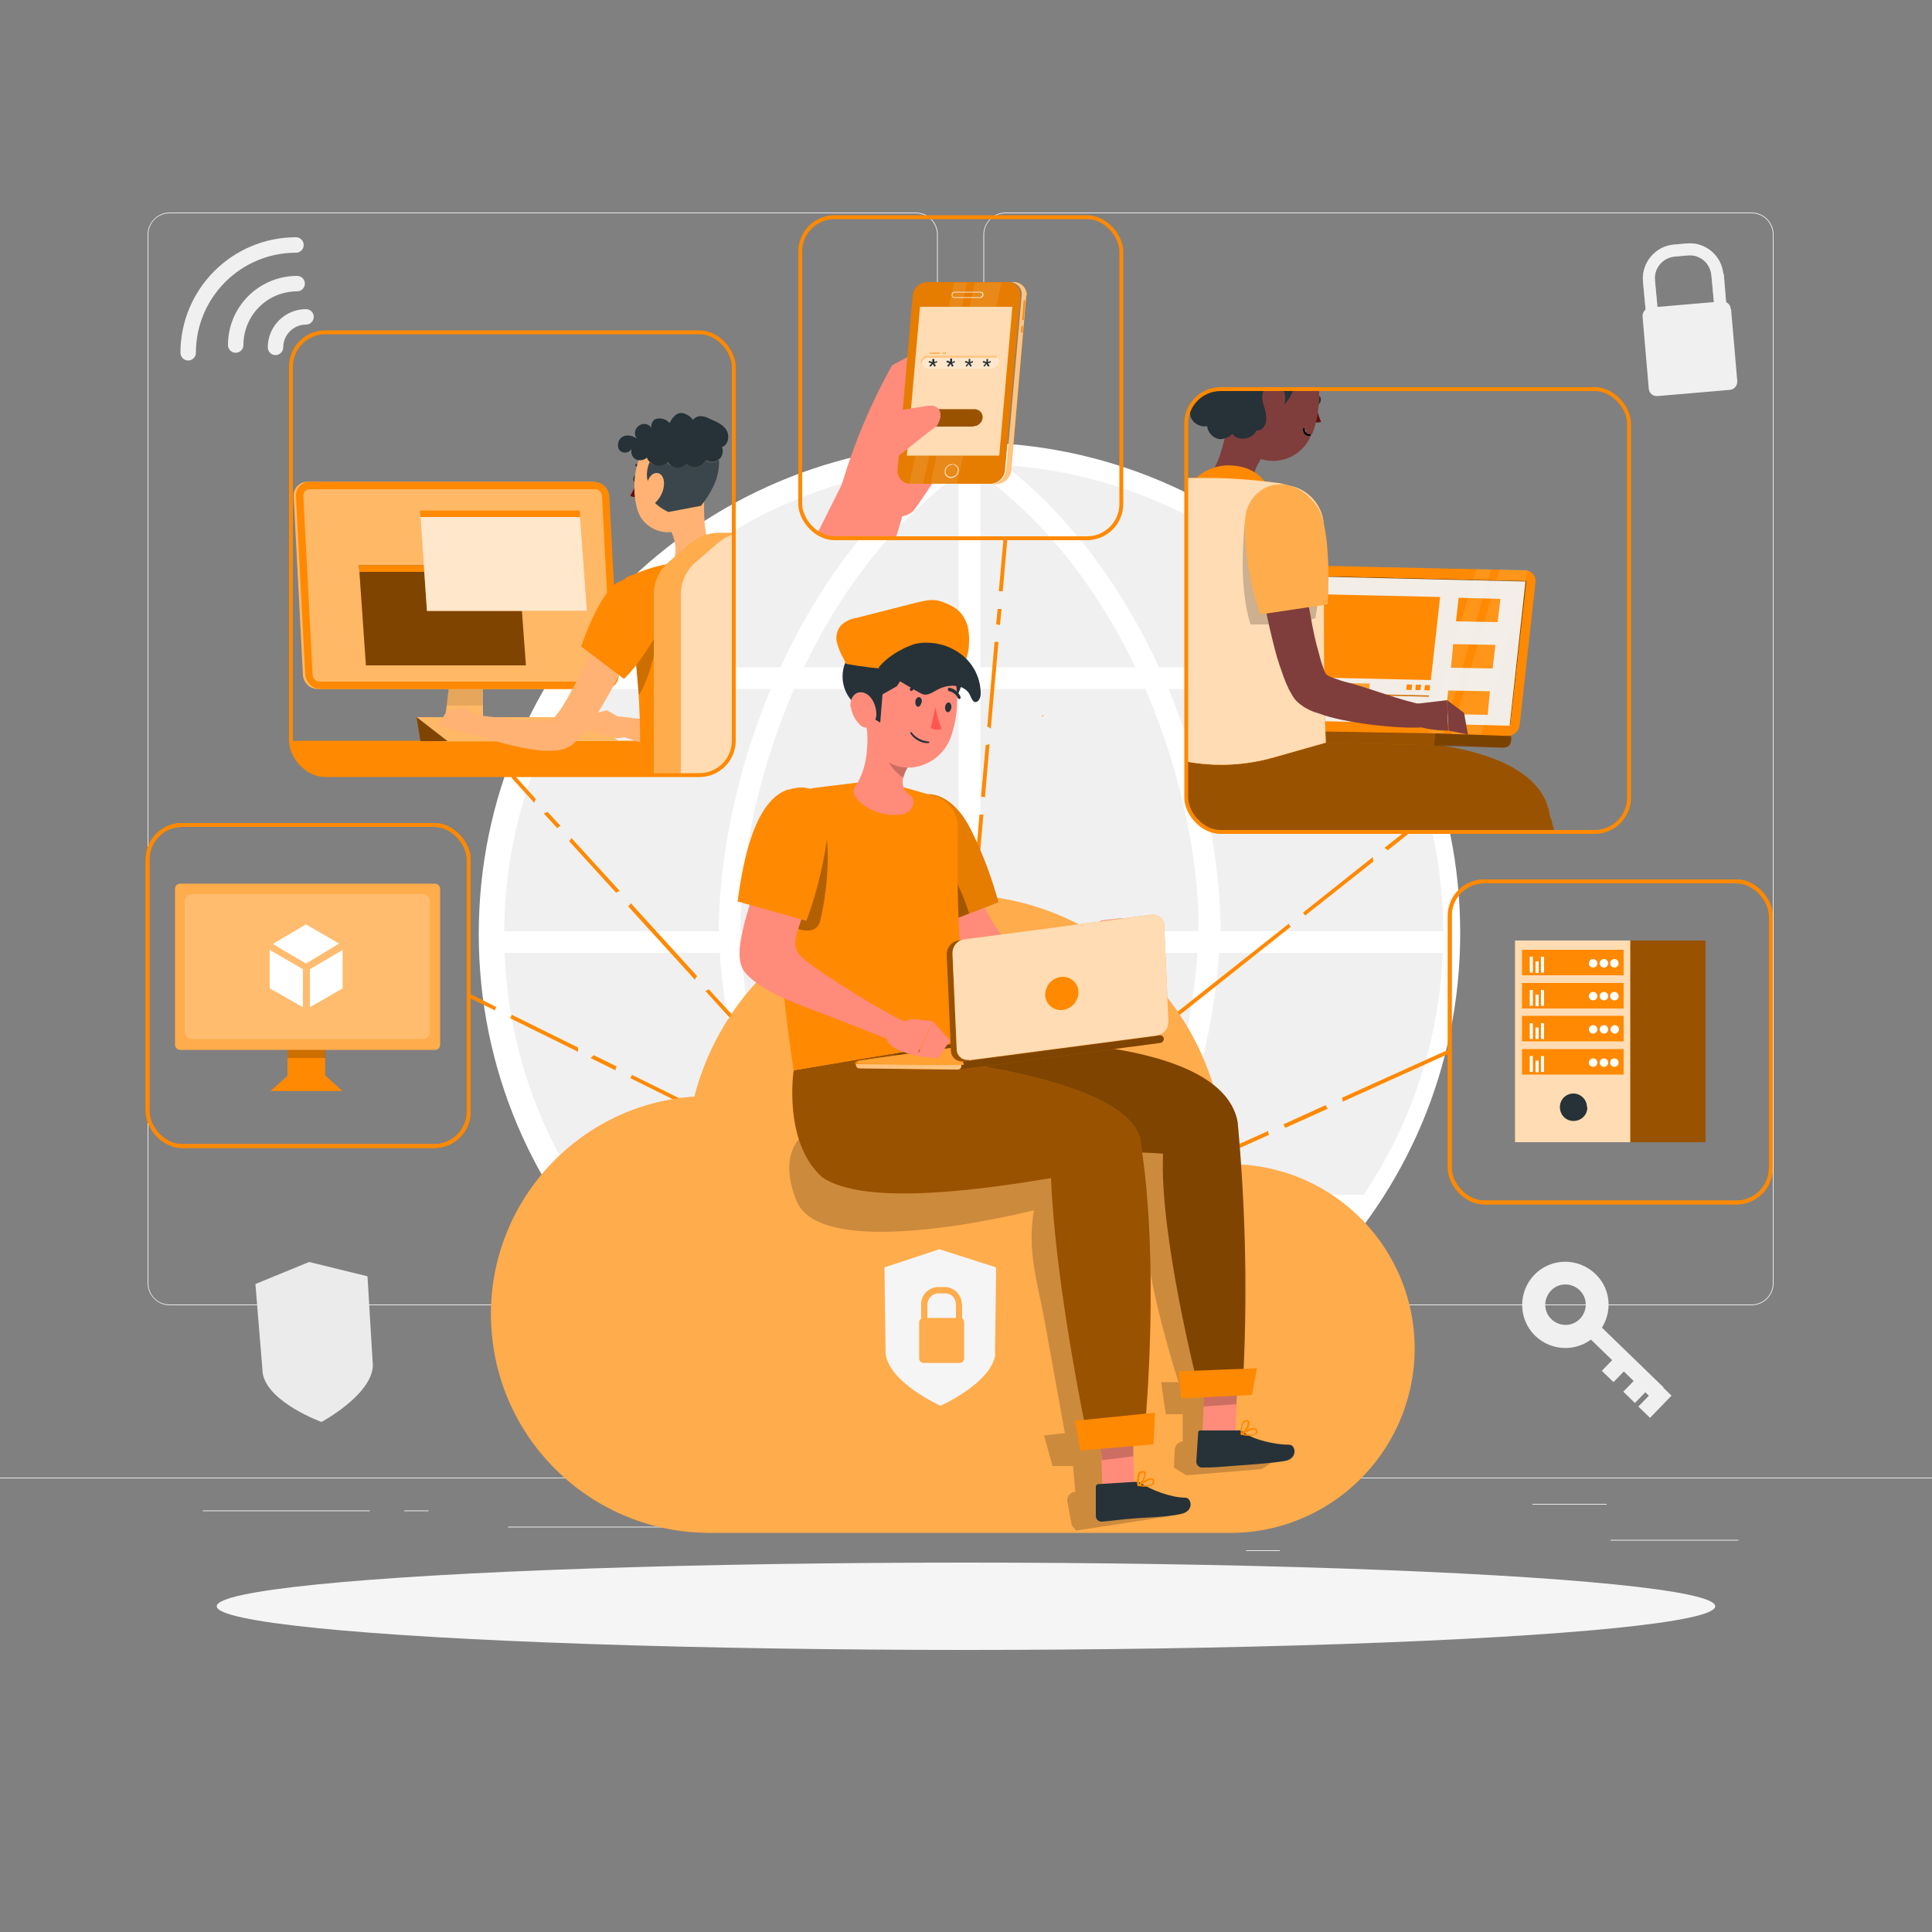 <?xml version="1.0" encoding="UTF-8"?>
<svg id="Layer_1" data-name="Layer 1" xmlns="http://www.w3.org/2000/svg" xmlns:xlink="http://www.w3.org/1999/xlink" version="1.1" viewBox="0 0 500 500">
  <rect x="0" y="0" width="500" height="500" fill="#808080" stroke="none"/>
  <defs>
    <style>
      .cls-1 {
        fill: #f5f5f5;
      }

      .cls-1, .cls-2, .cls-3, .cls-4, .cls-5, .cls-6, .cls-7, .cls-8, .cls-9, .cls-10, .cls-11, .cls-12, .cls-13, .cls-14, .cls-15, .cls-16, .cls-17, .cls-18, .cls-19, .cls-20, .cls-21, .cls-22, .cls-23, .cls-24, .cls-25, .cls-26, .cls-27, .cls-28, .cls-29, .cls-30 {
        stroke-width: 0px;
      }

      .cls-2 {
        fill: #ff5652;
      }

      .cls-3 {
        fill: #ebebeb;
      }

      .cls-31 {
        clip-path: url(#clippath);
      }

      .cls-4, .cls-32 {
        fill: none;
      }

      .cls-5, .cls-24, .cls-28 {
        fill: #ff8900;
      }

      .cls-6 {
        fill: #263238;
      }

      .cls-7, .cls-8, .cls-9, .cls-11, .cls-12, .cls-13, .cls-16, .cls-18, .cls-19, .cls-20, .cls-22, .cls-24, .cls-26, .cls-33, .cls-27, .cls-30 {
        isolation: isolate;
      }

      .cls-7, .cls-8, .cls-9, .cls-11, .cls-13, .cls-18, .cls-21, .cls-25, .cls-26, .cls-30 {
        fill: #fff;
      }

      .cls-7, .cls-27 {
        opacity: .2;
      }

      .cls-8, .cls-22 {
        opacity: .9;
      }

      .cls-9, .cls-16, .cls-34, .cls-33 {
        opacity: .5;
      }

      .cls-10 {
        fill: #ff8b7b;
      }

      .cls-11, .cls-35, .cls-24 {
        opacity: .8;
      }

      .cls-12, .cls-15, .cls-16, .cls-19, .cls-20, .cls-22, .cls-27 {
        fill: #000;
      }

      .cls-12, .cls-18 {
        opacity: .1;
      }

      .cls-13 {
        opacity: .7;
      }

      .cls-14 {
        fill: #ffb273;
      }

      .cls-17 {
        fill: #f0f0f0;
      }

      .cls-19, .cls-36, .cls-26 {
        opacity: .3;
      }

      .cls-20, .cls-30 {
        opacity: .4;
      }

      .cls-32 {
        stroke: #ff8900;
        stroke-miterlimit: 10;
      }

      .cls-21, .cls-28 {
        fill-rule: evenodd;
      }

      .cls-23 {
        fill: #7f3e3b;
      }

      .cls-29 {
        fill: #630f0f;
      }
    </style>
    <clipPath id="clippath">
      <rect class="cls-4" x="38.2" y="213.5" width="83.1" height="83.1" rx="8.9" ry="8.9"/>
    </clipPath>
  </defs>
  <g id="freepik--background-complete--inject-2">
    <rect class="cls-3" x="416.8" y="398.5" width="33.1" height=".2"/>
    <rect class="cls-3" x="322.5" y="401.2" width="8.7" height=".2"/>
    <rect class="cls-3" x="396.6" y="389.2" width="19.2" height=".2"/>
    <rect class="cls-3" x="52.5" y="390.9" width="43.2" height=".2"/>
    <rect class="cls-3" x="104.6" y="390.9" width="6.3" height=".2"/>
    <rect class="cls-3" x="131.5" y="395.1" width="93.7" height=".2"/>
    <path class="cls-3" d="M237,337.8H43.9c-3.1,0-5.7-2.6-5.7-5.7V60.7c0-3.1,2.6-5.7,5.7-5.7h193.1c3.2,0,5.7,2.6,5.7,5.7h0v271.4c0,3.2-2.6,5.7-5.7,5.7ZM43.9,55.2c-3,0-5.5,2.4-5.5,5.5v271.4c0,3,2.4,5.5,5.5,5.5h193.1c3,0,5.5-2.4,5.5-5.5V60.7c0-3-2.4-5.5-5.5-5.5H43.9Z"/>
    <path class="cls-3" d="M453.3,337.8h-193.1c-3.2,0-5.7-2.6-5.7-5.7V60.7c0-3.1,2.6-5.7,5.7-5.7h193.1c3.1,0,5.7,2.5,5.7,5.7v271.4c0,3.1-2.5,5.7-5.7,5.7ZM260.2,55.2c-3,0-5.5,2.4-5.5,5.5v271.4c0,3,2.4,5.5,5.5,5.5h193.1c3,0,5.5-2.4,5.5-5.5V60.7c0-3-2.4-5.5-5.5-5.5h-193.1Z"/>
    <rect class="cls-3" y="382.4" width="500" height=".2"/>
    <circle class="cls-17" cx="250.6" cy="241.7" r="124.3"/>
    <path class="cls-25" d="M250.9,368.7c-70.2,0-127-56.9-127-127s56.9-127,127-127v5.6c-67.1.6-121,55.5-120.4,122.6.6,66.2,54.1,119.8,120.4,120.4v5.6Z"/>
    <path class="cls-25" d="M250.9,368.7v-5.6c67.1.6,121.9-53.3,122.6-120.4s-53.3-121.9-120.4-122.6c-.7,0-1.5,0-2.2,0v-5.6c70.2,0,127,56.9,127,127s-56.9,127-127,127Z"/>
    <path class="cls-25" d="M315.9,241.7h-5.6c0-41.2-20.9-96.3-60.8-121.9l3-4.7c41.6,26.7,63.4,83.9,63.4,126.6Z"/>
    <path class="cls-25" d="M252.4,364.5l-3-4.7c39.9-25.6,60.8-80.7,60.8-121.9h5.6c0,42.7-21.8,99.9-63.4,126.6Z"/>
    <path class="cls-25" d="M191.6,241.7h-5.6c0-42.7,21.8-99.9,63.4-126.6l3,4.7c-39.9,25.6-60.8,80.7-60.8,121.9Z"/>
    <path class="cls-25" d="M249.4,364.5c-41.6-26.7-63.4-83.9-63.4-126.6h5.6c0,41.2,20.9,96.3,60.8,121.9l-3,4.7Z"/>
    <rect class="cls-25" x="248.1" y="117.4" width="5.6" height="248.5"/>
    <rect class="cls-25" x="145.8" y="172.7" width="210.3" height="5.6"/>
    <rect class="cls-25" x="126.8" y="241" width="248.4" height="5.6"/>
    <rect class="cls-25" x="148.6" y="309.2" width="204.8" height="5.6"/>
    <path class="cls-17" d="M397.1,329.9c4.3-4.4,11.3-4.5,15.8-.2s4.5,11.3.2,15.8c-4.3,4.4-11.3,4.5-15.8.2-4.4-4.3-4.5-11.3-.2-15.8ZM408.9,341.3c2-2.1,2-5.4-.1-7.4-2.1-2-5.4-2-7.4.1-2,2.1-2,5.4.1,7.4,0,0,0,0,0,0,2.1,2,5.4,2,7.4-.1Z"/>
    <rect class="cls-17" x="417.2" y="337.6" width="4.2" height="27.2" transform="translate(-124.7 407.8) rotate(-45.9)"/>
    <rect class="cls-17" x="424.3" y="360.7" width="8" height="4.2" transform="translate(-130.3 417.7) rotate(-45.9)"/>
    <rect class="cls-17" x="420.5" y="357" width="7.5" height="4.2" transform="translate(-128.9 413.7) rotate(-45.9)"/>
    <rect class="cls-17" x="415.1" y="352" width="6.5" height="4.2" transform="translate(-127.1 407.9) rotate(-45.9)"/>
    <path class="cls-17" d="M48.7,93.3c-1.1,0-2-.9-2-2,0-16.5,13.4-29.9,29.9-29.9,1.1,0,2,.9,2,2s-.9,2-2,2c-14.3,0-25.9,11.6-25.9,25.9,0,1.1-.9,2-2,2Z"/>
    <path class="cls-17" d="M61,91.3c-1.1,0-2-.9-2-2,0-9.9,8-17.9,17.9-17.9,1.1,0,2,.9,2,2s-.9,2-2,2c-7.7,0-13.9,6.2-13.9,13.9,0,1.1-.9,2-2,2Z"/>
    <path class="cls-17" d="M71.3,91.9c-1.1,0-2-.9-2-2,0-5.5,4.5-9.9,9.9-9.9,1.1,0,2,.9,2,2s-.9,2-2,2c-3.3,0-5.9,2.7-5.9,5.9,0,1.1-.9,2-2,2Z"/>
    <path class="cls-3" d="M95.1,330.2l1.4,23.3c-.4,7.6-13.3,14.5-13.3,14.5,0,0-13.8-5-15.2-12.5l-1.9-23.2,13.9-5.7,15.1,3.7Z"/>
    <path class="cls-17" d="M446.1,70.8l.8,9.6c0,.9-.6,1.6-1.4,1.7-.9,0-1.6-.6-1.7-1.4h0l-.9-9.5c-.3-3.1-3-5.4-6.1-5.1l-3.4.3c-3.1.3-5.4,3-5.1,6.1l.8,8.6-3.1.3-.8-8.6c-.4-4.8,3.2-9.1,8-9.5,0,0,0,0,0,0l3.4-.3c4.8-.4,9,3.2,9.4,8Z"/>
    <g class="cls-33">
      <path class="cls-17" d="M446.1,70.8l.8,9.6c0,.9-.6,1.6-1.4,1.7-.9,0-1.6-.6-1.7-1.4h0l-.9-9.5c-.3-3.1-3-5.4-6.1-5.1l-3.4.3c-3.1.3-5.4,3-5.1,6.1l.8,8.6-3.1.3-.8-8.6c-.4-4.8,3.2-9.1,8-9.5,0,0,0,0,0,0l3.4-.3c4.8-.4,9,3.2,9.4,8Z"/>
    </g>
    <path class="cls-17" d="M448,80l1.6,18.6c.1,1.2-.8,2.2-1.9,2.3,0,0,0,0,0,0l-18.7,1.6c-1.2.1-2.2-.7-2.3-1.9,0,0,0,0,0,0l-1.6-18.6c-.1-1.2.7-2.2,1.9-2.4,0,0,0,0,0,0l18.6-1.6c.4,0,.8,0,1.1.2.7.3,1.2,1,1.2,1.8Z"/>
  </g>
  <g id="freepik--Shadow--inject-2">
    <ellipse id="freepik--path--inject-2" class="cls-1" cx="250" cy="415.7" rx="193.9" ry="11.3"/>
  </g>
  <g id="freepik--device-1--inject-2">
    <g class="cls-31">
      <g>
        <rect class="cls-5" x="74.4" y="262.2" width="9.7" height="19.7"/>
        <rect class="cls-5" x="74.4" y="262.2" width="9.7" height="19.7"/>
        <polygon class="cls-5" points="88.5 282.3 70.1 282.3 74.6 278.3 84.1 278.3 88.5 282.3"/>
        <polygon class="cls-5" points="88.5 282.3 70.1 282.3 74.6 278.3 84.1 278.3 88.5 282.3"/>
        <rect class="cls-27" x="74.4" y="269.8" width="9.8" height="4"/>
        <rect class="cls-5" x="45.3" y="228.7" width="68.6" height="43" rx="1.3" ry="1.3"/>
        <rect class="cls-26" x="45.3" y="228.7" width="68.6" height="43" rx="1.3" ry="1.3"/>
        <rect class="cls-24" x="47.8" y="231.4" width="63.5" height="37.5" rx="1.8" ry="1.8"/>
        <rect class="cls-30" x="47.8" y="231.4" width="63.5" height="37.5" rx="1.8" ry="1.8"/>
        <polygon class="cls-28" points="87.8 244.2 79.2 249.4 70.7 244.4 70.7 244.2 79.2 239.2 87.8 244.2 87.8 244.2"/>
        <polygon class="cls-28" points="88.7 245.8 88.7 255.8 80.2 260.7 80.2 250.8 88.7 245.8"/>
        <polygon class="cls-28" points="78.4 250.8 78.4 260.7 69.8 255.8 69.8 245.8 78.4 250.8 78.4 250.8"/>
        <g>
          <polygon class="cls-21" points="87.8 244.2 79.2 249.4 70.7 244.4 70.7 244.2 79.2 239.2 87.8 244.2 87.8 244.2"/>
          <polygon class="cls-21" points="88.7 245.8 88.7 255.8 80.2 260.7 80.2 250.8 88.7 245.8"/>
          <polygon class="cls-21" points="78.4 250.8 78.4 260.7 69.8 255.8 69.8 245.8 78.4 250.8 78.4 250.8"/>
        </g>
      </g>
    </g>
    <rect class="cls-32" x="38.2" y="213.5" width="83.1" height="83.1" rx="8.9" ry="8.9"/>
    <rect class="cls-32" x="38.2" y="213.5" width="83.1" height="83.1" rx="8.9" ry="8.9"/>
    <path class="cls-5" d="M163.6,278.1c-.1.3-.3.6-.5.9l25.8,12.8.4-.9-25.7-12.7Z"/>
    <path class="cls-5" d="M128.4,260.6l-6.6-3.3-.4.9,6.7,3.3c0-.3.2-.7.4-1Z"/>
    <path class="cls-5" d="M149.6,271.1l-17.2-8.5c0,.3-.2.6-.4.9l17.6,8.7c0-.4,0-.7,0-1.1Z"/>
    <path class="cls-5" d="M153.6,273.1c-.2.3-.5.5-.8.7l6.5,3.2c0-.3.1-.7.3-1l-5.9-2.9Z"/>
  </g>
  <g id="freepik--device-2--inject-2">
    <path class="cls-5" d="M76.3,195.8h112.5c.7-1.3,1-2.7,1-4.1h-114.5c0,1.4.4,2.8,1,4.1Z"/>
    <path class="cls-5" d="M81.6,200.2h102c2.3-.7,4.2-2.3,5.3-4.4h-112.5c1.1,2.1,3,3.7,5.3,4.4Z"/>
    <path class="cls-5" d="M155.9,178.3h-73.7c-2,0-3.7-1.6-3.8-3.7l-2.4-46.2c-.1-1.9,1.3-3.5,3.2-3.7,0,0,.2,0,.3,0h73.7c2,0,3.7,1.6,3.9,3.7l2.4,46.2c.1,1.9-1.3,3.5-3.2,3.7-.1,0-.2,0-.3,0Z"/>
    <path class="cls-30" d="M155.9,178.3h-73.7c-2,0-3.7-1.6-3.8-3.7l-2.4-46.2c-.1-1.9,1.3-3.5,3.2-3.7,0,0,.2,0,.3,0h73.7c2,0,3.7,1.6,3.9,3.7l2.4,46.2c.1,1.9-1.3,3.5-3.2,3.7-.1,0-.2,0-.3,0Z"/>
    <polygon class="cls-5" points="125 191.8 114.5 191.8 116.6 174.3 125 174.3 125 191.8"/>
    <polygon class="cls-30" points="125 191.8 114.5 191.8 116.6 174.3 125 174.3 125 191.8"/>
    <path class="cls-5" d="M134.1,190.4h-19.4l-.2,1.5h19.6c.4,0,.7-.3.7-.7s-.3-.7-.7-.7Z"/>
    <path class="cls-26" d="M134.1,190.4h-19.4l-.2,1.5h19.6c.4,0,.7-.3.7-.7s-.3-.7-.7-.7Z"/>
    <polygon class="cls-12" points="115.6 182.6 125 182.6 125 177.6 116.2 177.6 115.6 182.6"/>
    <path class="cls-5" d="M156.6,178.3h-73.7c-2,0-3.7-1.6-3.9-3.7l-2.4-46.2c-.1-1.9,1.3-3.5,3.2-3.7,0,0,.2,0,.3,0h73.7c2,0,3.7,1.6,3.9,3.7l2.4,46.2c.1,1.9-1.3,3.5-3.2,3.7,0,0-.2,0-.2,0Z"/>
    <path class="cls-5" d="M82.8,176.4h73.7c.9,0,1.7-.7,1.7-1.7,0,0,0,0,0-.1l-2.4-46.2c0-1-.9-1.8-1.9-1.8h-73.7c-.9,0-1.7.7-1.7,1.7,0,0,0,0,0,.1l2.4,46.2c0,1,.9,1.8,1.9,1.8Z"/>
    <path class="cls-30" d="M82.8,176.4h73.7c.9,0,1.7-.7,1.7-1.7,0,0,0,0,0-.1l-2.4-46.2c0-1-.9-1.8-1.9-1.8h-73.7c-.9,0-1.7.7-1.7,1.7,0,0,0,0,0,.1l2.4,46.2c0,1,.9,1.8,1.9,1.8Z"/>
    <polygon class="cls-5" points="152.1 185.6 107.8 185.6 115.8 191.8 160.1 191.8 152.1 185.6"/>
    <polygon class="cls-30" points="152.1 185.6 107.8 185.6 115.8 191.8 160.1 191.8 152.1 185.6"/>
    <polygon class="cls-5" points="108.8 191.8 107.8 185.6 115.8 191.8 108.8 191.8"/>
    <polygon class="cls-16" points="108.8 191.8 107.8 185.6 115.8 191.8 108.8 191.8"/>
    <path class="cls-14" d="M180.8,151.9c1.2,2.5,2.1,4.9,3.1,7.4s1.8,5,2.6,7.6,1.5,5.2,2,7.9c.6,2.8.9,5.7.9,8.6,0,1.7-.3,3.4-.8,5-.3,1-.8,2-1.3,2.8-.3.5-.7,1-1.1,1.4l-.3.3c-.2.2-.4.3-.6.5-.3.2-.7.4-1.1.6-.5.2-1.1.4-1.7.5-.5,0-.9.2-1.4.2-.8,0-1.6,0-2.4,0-1.4,0-2.9-.2-4.3-.5-5.3-.9-10.4-2.4-15.4-4.4l1.1-4.4c5,.6,10.2,1.2,15,1.5,1.2,0,2.4,0,3.5,0,.5,0,1,0,1.4-.2.4,0,.7-.2.6-.2h-.2c0,.2-.2.2-.2.3h0s0,0,0-.1c0-.2.2-.5.2-.7.2-.9.2-1.8.2-2.6-.1-2.3-.4-4.5-1-6.7-.5-2.4-1.2-4.7-2-7.1s-1.6-4.7-2.5-7.1-1.9-4.7-2.8-6.9l8.3-3.8Z"/>
    <path class="cls-14" d="M162.3,186.8l-5.3-3-2.6,5.7s6.1,2.6,7.4,1l.5-3.7Z"/>
    <polygon class="cls-14" points="152.8 184.9 150.4 188.7 154.4 189.5 157.1 183.8 152.8 184.9"/>
    <path class="cls-14" d="M168.6,156.5c-1,2.5-2.1,4.9-3.2,7.4s-2.2,4.9-3.4,7.3c-2.4,4.9-5,9.7-7.9,14.3-.8,1.2-1.6,2.3-2.5,3.5-.4.6-.9,1.2-1.5,1.8-.3.3-.5.6-.9.9l-.5.5-.3.3c-.8.6-1.6,1.1-2.6,1.4-.5.1-1,.2-1.5.3-.8.1-1.7.1-2.6.1-1.5,0-2.9-.2-4.4-.4-5.4-.9-10.6-2.4-15.7-4.5l1.2-4.4c5.1.6,10.4,1.3,15.3,1.5,1.2,0,2.3,0,3.5,0,.5,0,.9-.1,1.4-.2.1,0,.3,0,.4-.2,0,0,0,0-.2,0,0,0-.2,0-.2.2,0,0,0,0,0-.1l.2-.2c.1-.1.3-.4.5-.6.3-.4.7-.9,1-1.3.7-.9,1.3-2,1.9-3,1.3-2.1,2.4-4.4,3.6-6.7s2.3-4.6,3.4-7c2.2-4.7,4.3-9.5,6.4-14.2l8.4,3.5Z"/>
    <path class="cls-14" d="M125.1,186l-5.3-3-2.6,5.7s6.1,2.6,7.4,1l.5-3.7Z"/>
    <polygon class="cls-14" points="115.6 184.1 113.2 187.9 117.2 188.6 119.9 183 115.6 184.1"/>
    <path class="cls-14" d="M182.2,128.3l-3.4,3.9-5.1,5.3.4,1c.4,1,.6,2,.7,3.1.1,2.1,0,3.9-3.4,5.4,0,0-3.5,4.6,4.9,3.3s9.6-5.6,9.6-5.6c-3.7-2.7-3.9-11.5-3.6-16.3Z"/>
    <path class="cls-6" d="M165.1,123.9c0,.5-.3,1-.6,1s-.6-.4-.6-.9.3-1,.6-1,.6.4.6.9Z"/>
    <path class="cls-6" d="M166.8,122c-.1,0-.2,0-.2-.1-.4-.7-1.1-1.1-1.9-1.2-.2,0-.3-.2-.3-.3,0-.2.1-.3.3-.3,0,0,0,0,0,0h0c1,0,1.9.6,2.4,1.5,0,.1,0,.3,0,.4,0,0-.1,0-.2,0Z"/>
    <path class="cls-29" d="M164.9,124.2c-.4,1.4-1,2.8-1.8,4.1.7.4,1.4.4,2.1.1l-.3-4.2Z"/>
    <path class="cls-14" d="M182.6,121.3c-.3,6.5-.2,10.3-3.4,13.7-3.1,3.4-8.5,3.7-11.9.6-1.3-1.1-2.1-2.6-2.5-4.3-1.5-5.7-.7-15.3,5.6-18.2,4.2-2.1,9.3-.4,11.4,3.8.7,1.4,1,2.9.9,4.4Z"/>
    <path class="cls-6" d="M185.6,123.4c-.9,2.7-2.4,5.3-4.2,7.5l-8.4,1.6s-6.6-2.8-4.9-7.4c-1.1-1-.7-3.9,0-5.5,1.3,1.1,3.2,1,4.5-.1.9,1.4,2.8,1.8,4.3.9.2-.1.4-.3.6-.5,1.3,1.2,3.3,1.2,4.6,0,.2-.2.4-.5.5-.7,1.1.7,2.4.6,3.4-.2h.1c0,1.5-.1,3-.6,4.5Z"/>
    <path class="cls-18" d="M185.6,123.4c-.9,2.7-2.4,5.3-4.2,7.5l-8.4,1.6s-6.6-2.8-4.9-7.4c-1.1-1-.7-3.9,0-5.5,1.3,1.1,3.2,1,4.5-.1.9,1.4,2.8,1.8,4.3.9.2-.1.4-.3.6-.5,1.3,1.2,3.3,1.2,4.6,0,.2-.2.4-.5.5-.7,1.1.7,2.4.6,3.4-.2h.1c0,1.5-.1,3-.6,4.5Z"/>
    <path class="cls-6" d="M186.8,115.6c.5,1.1.2,2.4-.6,3.2h-.1c-1,.9-2.3,1-3.4.3-.8,1.6-2.8,2.2-4.4,1.4-.3-.1-.5-.3-.7-.5-1.1,1.3-3.1,1.4-4.3.2-.2-.2-.4-.4-.5-.6-1.3,1.2-3.2,1.2-4.5.1-.3-.3-.6-.6-.8-1,0,0,0-.2-.1-.3,0,0-.1.2-.2.2-.8.6-1.9.7-2.8.2-.7-.5-1.1-1.3-1-2.1,0-.2,0-.3,0-.5-.5.9-1.7,1.2-2.6.7-.2-.1-.4-.3-.5-.4-.7-1.1-.4-2.7.7-3.4,0,0,0,0,0,0,.5-.3,1-.4,1.5-.4.8,0,1.6.3,2.3.8-.8-1-.6-2.5.5-3.3s2.5-.6,3.3.5c-.2-.8.2-1.7.9-2.2,1.3-.5,2.9-.1,3.8,1,0,0,1.2-2.9,3.3-2.6.5,0,2.6,1,2.6,1.8,0,0,0,.1,0,.2v-.2c.6-.6,1.3-1,2.1-1,.8,0,1.7.3,2.4.7,1.6.7,3.4,1.4,4.3,2.9s.5,3.9-1.2,4.4Z"/>
    <path class="cls-14" d="M171.8,125.8c-.2,1.6-1,3.1-2.1,4.2-1.4,1.4-2.7,0-2.7-2.1,0-1.9.7-4.9,2.4-5.4s2.7,1.3,2.4,3.3Z"/>
    <path class="cls-5" d="M189.9,191.6v-47.9c-1.8,0-3.8.2-5.7.4-4.5.5-9,1.3-13.5,2.3-2.1.5-4,1.2-5.6,1.8-2,.8-3.2,1.3-3.2,1.3,0,0,2.2,14.6,3.3,29.1.6,8.1.4,16.1.6,21.6h17.8c3.8-1.2,6.3-4.6,6.3-8.5Z"/>
    <path class="cls-27" d="M164.5,170.5c.3,3,.5,6.2.8,9.4,4-5.8,6.2-21.6,6.2-21.6l-7,12.2Z"/>
    <path class="cls-5" d="M160,150.6c-4.9,2.7-9.6,16.7-9.6,16.7l11.1,8.4c4.2-4,10.4-13.9,11.1-17.9,1.1-6.1-4.8-11.5-12.6-7.1Z"/>
    <path class="cls-5" d="M169.2,200.6v-46.9c0-3.1,1.3-6.1,3.7-8.1l5.9-5.1c2-1.7,4.5-2.7,7.1-2.7h0c-2.6,0-5.1,1-7.1,2.7l-5.9,5.1c-2.3,2.1-3.7,5-3.7,8.1v46.9h0Z"/>
    <path class="cls-5" d="M178.8,140.5l-5.9,5.1c-2.3,2-3.7,5-3.7,8.1v46.9h7.1v-46.9c0-3.1,1.3-6.1,3.7-8.1l5.9-5.1c1.2-1,2.6-1.8,4.1-2.2v-.4h-4c-2.6,0-5.2.9-7.1,2.7Z"/>
    <path class="cls-26" d="M178.8,140.5l-5.9,5.1c-2.3,2-3.7,5-3.7,8.1v46.9h7.1v-46.9c0-3.1,1.3-6.1,3.7-8.1l5.9-5.1c1.2-1,2.6-1.8,4.1-2.2v-.4h-4c-2.6,0-5.2.9-7.1,2.7Z"/>
    <path class="cls-5" d="M179.9,145.6c-2.3,2-3.7,5-3.7,8.1v46.9h4.8c4.9,0,8.9-4,8.9-8.9h0v-53.4c-1.5.4-2.9,1.2-4.1,2.2l-5.9,5.1Z"/>
    <path class="cls-13" d="M179.9,145.6c-2.3,2-3.7,5-3.7,8.1v46.9h4.8c4.9,0,8.9-4,8.9-8.9h0v-53.4c-1.5.4-2.9,1.2-4.1,2.2l-5.9,5.1Z"/>
    <polygon class="cls-5" points="136.1 172.2 94.7 172.2 92.9 146.3 134.2 146.3 136.1 172.2"/>
    <polygon class="cls-16" points="136.1 172.2 94.7 172.2 92.9 146.3 134.2 146.3 136.1 172.2"/>
    <polygon class="cls-5" points="134.4 148 93 148 92.9 146.3 134.2 146.3 134.4 148"/>
    <polygon class="cls-5" points="151.9 158.1 110.5 158.1 108.7 132.1 150 132.1 151.9 158.1"/>
    <polygon class="cls-11" points="151.9 158.1 110.5 158.1 108.7 132.1 150 132.1 151.9 158.1"/>
    <polygon class="cls-5" points="150.2 133.8 108.8 133.8 108.7 132.1 150 132.1 150.2 133.8"/>
    <path class="cls-5" d="M138.6,206.7l-5.6-6.2-.7.7,6,6.6c0-.4.2-.7.4-1Z"/>
    <path class="cls-5" d="M147.9,216.8c-.1.3-.3.6-.6.9l12.2,13.4c.2-.3.5-.4.9-.5l-12.5-13.7Z"/>
    <path class="cls-5" d="M145.1,213.8l-3.4-3.7c-.3.2-.6.3-1,.4l3.5,3.8c.2-.2.5-.4.9-.5Z"/>
    <path class="cls-5" d="M180.4,252.6l-17.2-18.9c-.1.3-.3.6-.6.9l17.3,19c0-.3.2-.7.5-.9Z"/>
    <path class="cls-5" d="M183.5,256c-.3.2-.6.4-1,.4l16.6,18.3.8-.7-16.5-18Z"/>
    <rect class="cls-32" x="75.3" y="86" width="114.6" height="114.6" rx="8.9" ry="8.9"/>
  </g>
  <g id="freepik--device-3--inject-2">
    <path class="cls-10" d="M211.4,138.1c1.4.8,3,1.3,4.6,1.3h15.8l1.7-5.7-15.4-8.8-6.6,13.2Z"/>
    <path class="cls-10" d="M237,91.3l-6.1,3.2s-.6,23,0,26.2c.4,1.9,1.8,3.5,3.6,4.2l6.2-4.8-3.7-28.7Z"/>
    <path class="cls-10" d="M230.9,94.5c-5.4,9.6-9.7,19.8-12.9,30.4-3.1,10.2,15.1,10.9,18.4,7.3.8-.9,7-10.2,7-10.2l-12.5-27.4Z"/>
    <g id="freepik--group--inject-2">
      <path class="cls-5" d="M256.4,125.2h-20.8c-1.8,0-3.2-1.4-3.3-3.2,0-.1,0-.3,0-.4l3.9-45.1c.2-2,1.9-3.5,3.9-3.5h20.7c1.8,0,3.2,1.4,3.3,3.2,0,.1,0,.3,0,.4l-4,45.1c-.2,2-1.9,3.5-3.9,3.5Z"/>
      <path class="cls-12" d="M256.4,125.2h-20.8c-1.8,0-3.2-1.4-3.3-3.2,0-.1,0-.3,0-.4l3.9-45.1c.2-2,1.9-3.5,3.9-3.5h20.7c1.8,0,3.2,1.4,3.3,3.2,0,.1,0,.3,0,.4l-4,45.1c-.2,2-1.9,3.5-3.9,3.5Z"/>
      <g class="cls-35">
        <path class="cls-25" d="M246.1,123.7c-.5,0-.9-.2-1.2-.5-.3-.3-.5-.8-.4-1.3,0-1,1-1.8,2-1.8.5,0,.9.2,1.2.5.3.3.5.8.4,1.3h0c-.1,1-1,1.8-2,1.8ZM246.4,120.3c-.9,0-1.6.7-1.7,1.6,0,.4,0,.8.4,1.1.3.3.7.5,1.1.4.9,0,1.6-.7,1.7-1.6h0c0-.4,0-.8-.4-1.1-.3-.3-.7-.5-1.1-.5Z"/>
      </g>
      <g class="cls-35">
        <path class="cls-25" d="M253.7,77.1h-6.7c-.2,0-.4,0-.5-.2-.1-.1-.2-.3-.2-.5v-.2c0-.4.4-.7.8-.7h6.7c.2,0,.4,0,.5.2.1.1.2.3.2.5v.2c0,.4-.4.7-.8.7ZM247.1,75.7c-.3,0-.5.2-.6.5v.2c0,.1,0,.3.1.4,0,0,.2.1.3.1h6.7c.3,0,.5-.2.6-.5v-.2c0-.1,0-.3-.1-.3,0-.1-.2-.2-.3-.2h-6.7Z"/>
      </g>
      <polygon class="cls-18" points="252.3 73.1 240.8 125.2 247.7 125.2 259.2 73.1 252.3 73.1"/>
      <polygon class="cls-18" points="246.9 73.1 235.3 125.2 238.9 125.2 250.3 73.1 246.9 73.1"/>
      <polygon class="cls-5" points="258.6 117.9 234.7 117.9 238.1 79.4 262 79.4 258.6 117.9"/>
      <polygon class="cls-13" points="258.6 117.9 234.7 117.9 238.1 79.4 262 79.4 258.6 117.9"/>
    </g>
    <path class="cls-5" d="M258.7,93.7c0,0,0,.1,0,.2,0,.4-.3.7-.6,1-.3.3-.8.5-1.2.5h-16.9c-.8,0-1.5-.7-1.5-1.5h0c0,0,0-.1,0-.2,0-.5.3-.9.6-1.2.3-.3.8-.5,1.2-.5h17c.8,0,1.5.7,1.5,1.5,0,0,0,0,0,.1Z"/>
    <path class="cls-11" d="M258.7,93.7c0,0,0,.1,0,.2,0,.4-.3.7-.6,1-.3.3-.8.5-1.2.5h-16.9c-.8,0-1.5-.7-1.5-1.5h0c0,0,0-.1,0-.2,0-.5.3-.9.6-1.2.3-.3.8-.5,1.2-.5h17c.8,0,1.5.7,1.5,1.5,0,0,0,0,0,.1Z"/>
    <path class="cls-5" d="M238.4,93.9v.2c0-.4.3-.8.6-1.1.3-.3.8-.5,1.2-.5h18c-.3-.3-.7-.4-1.1-.4h-17c-.5,0-.9.2-1.2.5-.3.3-.5.7-.6,1.2,0,0,0,.1,0,.2Z"/>
    <path class="cls-9" d="M238.4,93.9v.2c0-.4.3-.8.6-1.1.3-.3.8-.5,1.2-.5h18c-.3-.3-.7-.4-1.1-.4h-17c-.5,0-.9.2-1.2.5-.3.3-.5.7-.6,1.2,0,0,0,.1,0,.2Z"/>
    <path class="cls-6" d="M241.8,92.9v.8c0,0,.7-.3.7-.3v.4c.1,0-.7.2-.7.2l.4.7-.4.2-.4-.7-.5.7-.4-.2.6-.7-.8-.2.2-.4.8.3v-.8c0,0,.5,0,.5,0Z"/>
    <path class="cls-6" d="M246.4,92.9v.8c0,0,.7-.3.7-.3v.4c.1,0-.7.2-.7.2l.4.7-.4.2-.4-.7-.5.7-.4-.2.6-.7-.8-.3.2-.4.8.3v-.8h.5Z"/>
    <path class="cls-6" d="M251.1,92.9v.8c0,0,.7-.3.7-.3v.4c.1,0-.7.2-.7.2l.4.7-.4.2-.4-.7-.5.7-.3-.2.6-.7-.8-.2.2-.4.8.3v-.8c0,0,.5,0,.5,0Z"/>
    <path class="cls-6" d="M255.7,92.9v.8c0,0,.7-.3.7-.3v.4c.1,0-.7.2-.7.2l.4.7-.4.2-.4-.7-.5.7-.3-.2.6-.7-.8-.2.2-.4.8.3v-.8c0,0,.5,0,.5,0Z"/>
    <rect class="cls-5" x="244" y="91.3" width=".8" height=".2"/>
    <rect class="cls-5" x="240.6" y="91.3" width="2.6" height=".2"/>
    <path class="cls-5" d="M265.6,76.5l-3.9,45.2c-.2,2-1.9,3.5-3.9,3.6h-1.3c2,0,3.6-1.6,3.9-3.6l4-45.2c.2-1.8-1.1-3.3-2.9-3.5-.1,0-.3,0-.4,0h1.3c1.8,0,3.2,1.4,3.3,3.1,0,.1,0,.3,0,.4Z"/>
    <path class="cls-9" d="M265.6,76.5l-3.9,45.2c-.2,2-1.9,3.5-3.9,3.6h-1.3c2,0,3.6-1.6,3.9-3.6l4-45.2c.2-1.8-1.1-3.3-2.9-3.5-.1,0-.3,0-.4,0h1.3c1.8,0,3.2,1.4,3.3,3.1,0,.1,0,.3,0,.4Z"/>
    <rect class="cls-5" x="263.8" y="85.1" width="1.7" height=".4" transform="translate(160.5 343.1) rotate(-85.9)"/>
    <rect class="cls-5" x="262.5" y="80.2" width="5.1" height=".4" transform="translate(165.8 338.9) rotate(-85.9)"/>
    <path class="cls-5" d="M251.9,110.4h-10.2c-1.1,0-2-.8-2.1-1.9,0-.1,0-.2,0-.3h0c.1-1.3,1.2-2.2,2.4-2.3h10.2c1.1,0,2,.8,2.1,1.9,0,.1,0,.2,0,.3h0c-.1,1.3-1.2,2.2-2.4,2.2Z"/>
    <path class="cls-20" d="M251.9,110.4h-10.2c-1.1,0-2-.8-2.1-1.9,0-.1,0-.2,0-.3h0c.1-1.3,1.2-2.2,2.4-2.3h10.2c1.1,0,2,.8,2.1,1.9,0,.1,0,.2,0,.3h0c-.1,1.3-1.2,2.2-2.4,2.2Z"/>
    <path class="cls-10" d="M230.9,106.5l9.3-1.5h1.3c1.2.3,2,1.3,1.9,2.5,0,.1,0,.3,0,.4-.2.9-.5,1.7-1,2.4-.3,0-9.6,7.5-9.6,7.5,0,0-2,1.8-1.9-.5v-10.9Z"/>
    <rect class="cls-32" x="207.1" y="56.2" width="83.1" height="83.1" rx="8.9" ry="8.9"/>
    <path class="cls-5" d="M258.7,153c.3,0,.6,0,.8.1l1.2-13.6h-1c0,0-1.2,13.5-1.2,13.5h.2Z"/>
    <path class="cls-5" d="M258.8,161.7l.4-4.1c-.1,0-.3,0-.4,0-.2,0-.4,0-.6,0l-.4,4c.3,0,.7,0,1,.2Z"/>
    <path class="cls-5" d="M256.4,188.7l2-22.6c-.2,0-.4,0-.6,0h-.4l-1.9,22c.4,0,.7.3.9.5Z"/>
    <path class="cls-5" d="M254,206.2c.3,0,.6,0,.9.2l1.2-13.9c-.3.2-.6.3-1,.3l-1.2,13.4h0Z"/>
    <path class="cls-5" d="M254,210.8c-.2,0-.3,0-.5,0l-4.7,53.9h1c0,0,4.7-53.9,4.7-53.9-.2,0-.4,0-.5,0Z"/>
  </g>
  <g id="freepik--device-4--inject-2">
    <path class="cls-6" d="M341.8,103.7c.1-.5,0-1-.5-1.3,0,.8,0,1.5-.1,2.3.3-.2.6-.6.6-1Z"/>
    <path class="cls-29" d="M341.9,109.2c-.4-.9-.7-1.9-1-2.9-.2,1-.4,2-.6,3,.6.1,1.1,0,1.6-.1Z"/>
    <path class="cls-23" d="M318.4,101.2c-.2,1.8-.3,3.3-.3,4.8-.6,6.2-2.5,16.7-7.6,19.3,0,0,.8,5.7,11,8.8s6.7-3.2,6.7-3.2c-4.8-3-4.6-6.4-3.1-9.8.3-.8.7-1.5,1.2-2.3,5.2,1.6,10.7-.9,12.9-5.9h0c-.4,0-.9-.1-1.2-.4-.4-.4-.6-.9-.5-1.4h0c0-.1.5,0,.5,0h0c0,.5,0,.9.4,1.1.3.3.6.4,1,.3v.2c.5-1.1.9-2.2,1.1-3.3.3-1,.5-2,.6-3,0-.6.2-1.1.2-1.7,0-.8.1-1.5.1-2.3v-1.2h-22.9Z"/>
    <path class="cls-15" d="M338.1,112c-.3-.3-.4-.6-.4-1h0c0-.1-.5-.2-.5-.2h0c0,.6.1,1.2.5,1.6.3.3.8.5,1.2.4h.3v-.2s0-.2,0-.2c-.4,0-.7,0-1-.3Z"/>
    <path class="cls-6" d="M319,112.4c.2.2.3.3.5.5,1,.7,2.3.8,3.5.4,1-.3,1.8-1,2.1-1.9,1.4.2,2.5-1.2,2.6-2.6,0-1.4-.2-2.7-.7-4-.4-1.2-.5-2.5,0-3.7h-11c-3.4,0-6.5,1.9-8,4.9-.1.6,0,1.3.1,1.9.7,1.7,2.5,2.7,4.3,2.4.2,1.5,1.2,2.7,2.6,3.2.6.2,1.2.2,1.8,0,.8-.2,1.6-.6,2.1-1.2Z"/>
    <path class="cls-6" d="M334.5,101.2h-2.3c0,.1.1.2.2.4.3,1,.3,2.1,0,3.1.9-1,1.7-2.2,2.2-3.5Z"/>
    <g id="freepik--group--inject-2-2" data-name="freepik--group--inject-2">
      <path class="cls-5" d="M401,210.7c0,.4.1.8.2,1.1,0-.4,0-.8-.2-1.1Z"/>
      <path class="cls-5" d="M391,198.5l.4.2-.4-.2Z"/>
      <path class="cls-5" d="M398.2,204.4c-1.7-2.2-3.9-4-6.3-5.4,2.4,1.4,4.6,3.2,6.3,5.4Z"/>
      <path class="cls-5" d="M400.8,209.6c0,.2.1.5.2.7,0-.2-.1-.5-.2-.7Z"/>
      <path class="cls-5" d="M399.5,206.4c.1.2.2.5.4.8-.1-.3-.2-.5-.4-.8Z"/>
      <path class="cls-5" d="M398.9,205.4c.2.3.3.5.5.8-.2-.2-.3-.5-.5-.8Z"/>
      <path class="cls-5" d="M398.2,204.5c.2.3.4.6.6.9-.2-.3-.4-.6-.6-.9Z"/>
      <path class="cls-5" d="M400,207.4c.1.2.2.5.3.7,0-.2-.2-.5-.3-.7Z"/>
      <path class="cls-5" d="M400.4,208.5c0,.2.1.4.2.7,0-.2-.1-.5-.2-.7Z"/>
      <path class="cls-20" d="M400.3,208.2c0,.1,0,.2.1.3,0-.1,0-.2-.1-.3Z"/>
      <path class="cls-20" d="M398.8,205.3s0,0,0,.1c0,0,0,0,0-.1Z"/>
      <path class="cls-20" d="M399.9,207.2v.3c.1,0,0-.3,0-.3Z"/>
      <path class="cls-20" d="M399.4,206.2c0,0,0,.1.1.2,0,0,0-.1-.1-.2Z"/>
      <path class="cls-20" d="M400.6,209.2v.4c.1,0,0-.4,0-.4Z"/>
      <path class="cls-20" d="M400.9,210.3c0,.1,0,.3,0,.4,0-.1,0-.3,0-.4Z"/>
      <path class="cls-20" d="M391,198.5c-18.6-10.2-56.1-6.8-56.3-6.8l-17.7,2.4,26.1-2.2c.2,0,31.2-2.4,47.9,6.6Z"/>
      <path class="cls-20" d="M391.3,198.7l.6.4-.6-.4Z"/>
      <path class="cls-20" d="M398.2,204.4h0Z"/>
      <path class="cls-5" d="M401.2,211.8c0-.4,0-.8-.2-1.1,0-.1,0-.3,0-.4s-.1-.5-.2-.7v-.4c-.2-.2-.3-.5-.3-.7s0-.2-.1-.3-.2-.5-.3-.7v-.3c-.2-.3-.4-.5-.5-.8,0,0,0-.1-.1-.2-.1-.3-.3-.5-.5-.8,0,0,0,0,0-.1-.2-.3-.4-.6-.6-.9h0c-1.7-2.2-3.9-4-6.3-5.4l-.6-.4-.4-.2c-16.7-9-47.6-6.6-47.9-6.6l-26.1,2.2c0,0,0,.1,0,.2l-9.9,1v11.6c0,4.9,4,8.9,8.9,8.9h86.3l-1-4Z"/>
      <path class="cls-20" d="M401.2,211.8c0-.4,0-.8-.2-1.1,0-.1,0-.3,0-.4s-.1-.5-.2-.7v-.4c-.2-.2-.3-.5-.3-.7s0-.2-.1-.3-.2-.5-.3-.7v-.3c-.2-.3-.4-.5-.5-.8,0,0,0-.1-.1-.2-.1-.3-.3-.5-.5-.8,0,0,0,0,0-.1-.2-.3-.4-.6-.6-.9h0c-1.7-2.2-3.9-4-6.3-5.4l-.6-.4-.4-.2c-16.7-9-47.6-6.6-47.9-6.6l-26.1,2.2c0,0,0,.1,0,.2l-9.9,1v11.6c0,4.9,4,8.9,8.9,8.9h86.3l-1-4Z"/>
      <g id="freepik--monitor-screen--inject-2">
        <g id="freepik--PC--inject-2">
          <polygon class="cls-5" points="390.8 187.6 331.9 186.3 336 149 395 150.4 390.8 187.6"/>
          <path class="cls-5" d="M390,190.5l-58.1-1.3c-1.5,0-2.7-1.2-2.7-2.7,0-.1,0-.2,0-.3l4.1-37c.2-1.7,1.6-2.9,3.3-2.9l58.1,1.3c1.5,0,2.7,1.2,2.7,2.7,0,.1,0,.2,0,.3l-4.1,37c-.2,1.7-1.6,2.9-3.3,2.9Z"/>
          <g class="cls-34">
            <polygon class="cls-15" points="390.8 187.6 331.9 186.3 336 149 395 150.4 390.8 187.6"/>
            <polygon class="cls-22" points="390.8 187.6 331.9 186.3 336 149 395 150.4 390.8 187.6"/>
          </g>
          <polygon class="cls-8" points="390.7 187.8 331.8 186.4 335.9 149.1 394.8 150.5 390.7 187.8"/>
          <polygon class="cls-5" points="387.6 161 376.8 160.8 377.5 154.7 388.3 155 387.6 161"/>
          <polygon class="cls-5" points="386.3 173 375.5 172.8 376.1 166.7 387 166.9 386.3 173"/>
          <polygon class="cls-5" points="385 185 374.1 184.8 374.8 178.7 385.6 178.9 385 185"/>
          <polygon class="cls-18" points="382.1 147.2 369.6 190 373.5 190.1 385.9 147.3 382.1 147.2"/>
          <polygon class="cls-18" points="388.1 147.3 375.6 190.1 383.3 190.3 395.6 147.5 388.1 147.3"/>
          <polygon class="cls-5" points="338.6 179.3 338.6 179.6 369.8 180.3 369.8 180 338.6 179.3"/>
          <polygon class="cls-5" points="370.3 176 339.1 175.3 341.5 153.8 372.7 154.5 370.3 176"/>
          <path class="cls-5" d="M339.8,183.8h0c-.8,0-1.4-.7-1.4-1.4,0,0,0-.1,0-.2h0c.1-.9.9-1.6,1.8-1.6h0c.8,0,1.4.7,1.4,1.4,0,0,0,.1,0,.2h0c-.1.9-.9,1.6-1.8,1.6Z"/>
          <polygon class="cls-5" points="354.4 178.3 338.8 177.9 339 176.6 354.5 176.9 354.4 178.3"/>
          <polygon class="cls-5" points="369.4 183.6 363.4 183.4 363.5 182.1 369.6 182.2 369.4 183.6"/>
          <polygon class="cls-5" points="370 178.7 368.6 178.6 368.8 177.3 370.1 177.3 370 178.7"/>
          <polygon class="cls-5" points="367.6 178.6 366.3 178.6 366.4 177.2 367.8 177.2 367.6 178.6"/>
          <polygon class="cls-5" points="365.3 178.6 363.9 178.5 364.1 177.1 365.5 177.2 365.3 178.6"/>
          <polygon class="cls-7" points="354.4 178.3 338.8 177.9 339 176.6 354.5 176.9 354.4 178.3"/>
          <polygon class="cls-27" points="369.8 180 338.6 179.3 338.6 179.6 369.8 180.3 369.8 180"/>
        </g>
      </g>
      <path class="cls-5" d="M371.5,189.8l19.6.7c.2,2.3-.8,3.1-2.1,3l-6.3-.2-4.2-.2-6.5-.2-29.9-.7v-2.9c-.1,0,29.3.5,29.3.5Z"/>
      <path class="cls-20" d="M371.5,189.8l19.6.7c.2,2.3-.8,3.1-2.1,3l-6.3-.2-4.2-.2-6.5-.2-29.9-.7v-2.9c-.1,0,29.3.5,29.3.5Z"/>
      <path class="cls-27" d="M391.1,190.5v.8c.1,1.1-.7,2.1-1.9,2.2,0,0-.2,0-.2,0l-6.3-.2-11.6-.3.4-3.2,19.6.7Z"/>
      <path class="cls-5" d="M309,124.2l19.1,1.7s-2.1-4.9-8.9-5.4c-3.8-.4-7.5,1-10.2,3.7Z"/>
      <path class="cls-5" d="M342.6,136.4c0-4.9-3.3-9.2-8-10.5-1.3-.3-2.5-.6-3.2-.8-5.7-.8-11.4-1.3-17.2-1.4-2.5,0-5,0-7.1,0v73.4c7.5,1.4,15.3,1,22.6-1.1l13.4-3.8c-.6-14.3-.5-42-.4-55.8Z"/>
      <path class="cls-5" d="M342.6,136.4c0-4.9-3.3-9.2-8-10.5-1.3-.3-2.5-.6-3.2-.8-5.7-.8-11.4-1.3-17.2-1.4-2.5,0-5,0-7.1,0v73.4c7.5,1.4,15.3,1,22.6-1.1l13.4-3.8c-.6-14.3-.5-42-.4-55.8Z"/>
      <path class="cls-13" d="M342.6,136.4c0-4.9-3.3-9.2-8-10.5-1.3-.3-2.5-.6-3.2-.8-5.7-.8-11.4-1.3-17.2-1.4-2.5,0-5,0-7.1,0v73.4c7.5,1.4,15.3,1,22.6-1.1l13.4-3.8c-.6-14.3-.5-42-.4-55.8Z"/>
      <path class="cls-27" d="M322.1,135.8c-.5,5.2-1.3,16.4,1.5,25.8h5.5c3.8.2,7.7-.4,11.3-1.6h0s2.9-14.1-1.4-22.7c-3.7-7.3-16.1-9.7-16.9-1.5Z"/>
      <path class="cls-23" d="M334.9,128.3c.7,6.4,1.5,13,2.4,19.5.5,3.2.9,6.5,1.5,9.6s1.1,6.3,1.9,9.4c.4,1.5.8,3,1.2,4.4.2.7.5,1.4.7,2,.1.3.2.6.4.9l.2.4h0c0,0-.1,0-.2-.1-.2-.2-.3-.2-.2-.2.1.1.3.3.5.4.5.3,1,.6,1.6.8,1.4.5,2.8,1,4.2,1.3,6,1.6,13.3,4.6,19.7,5.8l-.2,5.7c-6.9.6-21.4-1.3-26.8-3.4-1-.3-2-.6-3-1.1-.6-.3-1.2-.6-1.7-1-1.1-.7-2-1.6-2.6-2.6l-.2-.4-.4-.7c-.3-.5-.5-.9-.7-1.4-.4-.9-.8-1.8-1.1-2.7-.6-1.7-1.2-3.4-1.7-5.1-1.8-6.6-3.2-13.3-4.3-20.1-.5-3.3-1-6.7-1.4-10h0c-.7-5.4,3.1-10.3,8.5-11,.1,0,.2,0,.3,0l1.6-.2Z"/>
      <path class="cls-23" d="M365.7,186.6c.7,2.5,9.1,2.5,9.1,2.5l-.3-7.9-7.6.9-1.2,4.5Z"/>
      <polygon class="cls-23" points="374.5 181.2 374.9 189.1 379.9 190.1 378.9 184.5 374.5 181.2"/>
      <path class="cls-5" d="M322.5,132.7c-1.2,4.9.9,19.5,3.7,26.3l17.4-2.6s1.3-20-2.9-25.6c-6.8-9-16.3-5.7-18.2,1.8Z"/>
      <path class="cls-26" d="M322.5,132.7c-1.2,4.9.9,19.5,3.7,26.3l17.4-2.6s1.3-20-2.9-25.6c-6.8-9-16.3-5.7-18.2,1.8Z"/>
    </g>
    <rect class="cls-32" x="307" y="100.7" width="114.6" height="114.6" rx="8.9" ry="8.9"/>
    <path class="cls-5" d="M359.1,220.1l5.5-4.4-.6-.8-5.8,4.6c.4,0,.7.3.9.5Z"/>
    <path class="cls-5" d="M333.6,239l-32.6,25.8.6.8,32.5-25.8c-.3-.2-.5-.5-.6-.8Z"/>
    <path class="cls-5" d="M337.7,237l17.8-14.1c-.2-.3-.2-.7-.2-1.1l-18.1,14.4c.2.2.4.5.6.8Z"/>
  </g>
  <g id="freepik--device-5--inject-2">
    <rect class="cls-5" x="409.2" y="243.4" width="32.2" height="52.2"/>
    <rect class="cls-20" x="409.2" y="243.4" width="32.2" height="52.2"/>
    <rect class="cls-5" x="392.1" y="243.4" width="29.8" height="52.2"/>
    <rect class="cls-13" x="392.1" y="243.4" width="29.8" height="52.2"/>
    <rect class="cls-5" x="393.9" y="245.8" width="26.3" height="6.6"/>
    <rect class="cls-25" x="395.9" y="247.6" width=".8" height="4.1"/>
    <rect class="cls-25" x="398.8" y="247.6" width=".8" height="4.1"/>
    <rect class="cls-25" x="397.4" y="248.8" width=".8" height="3"/>
    <circle class="cls-25" cx="412.3" cy="249.3" r="1.1"/>
    <circle class="cls-25" cx="415.1" cy="249.3" r="1.1"/>
    <circle class="cls-25" cx="417.8" cy="249.3" r="1.1"/>
    <rect class="cls-5" x="393.9" y="254.4" width="26.3" height="6.6"/>
    <rect class="cls-25" x="395.9" y="256.2" width=".8" height="4.1"/>
    <rect class="cls-25" x="398.8" y="256.2" width=".8" height="4.1"/>
    <rect class="cls-25" x="397.4" y="257.4" width=".8" height="3"/>
    <circle class="cls-25" cx="412.3" cy="257.8" r="1.1"/>
    <circle class="cls-25" cx="415.1" cy="257.8" r="1.1"/>
    <circle class="cls-25" cx="417.8" cy="257.8" r="1.1"/>
    <rect class="cls-5" x="393.9" y="262.9" width="26.3" height="6.6"/>
    <rect class="cls-25" x="395.9" y="264.8" width=".8" height="4.1"/>
    <rect class="cls-25" x="398.8" y="264.8" width=".8" height="4.1"/>
    <rect class="cls-25" x="397.4" y="265.9" width=".8" height="3"/>
    <path class="cls-25" d="M413.4,266.4c0,.6-.5,1.1-1.1,1.1-.6,0-1.1-.5-1.1-1.1,0-.6.5-1.1,1.1-1.1h0c.6,0,1.1.5,1.1,1.1Z"/>
    <path class="cls-25" d="M416.2,266.4c0,.6-.5,1.1-1.1,1.1-.6,0-1.1-.5-1.1-1.1,0-.6.5-1.1,1.1-1.1h0c.6,0,1.1.5,1.1,1.1Z"/>
    <path class="cls-25" d="M419,266.4c0,.6-.5,1.1-1.1,1.1-.6,0-1.1-.5-1.1-1.1,0-.6.5-1.1,1.1-1.1h0c.6,0,1.1.5,1.1,1.1,0,0,0,0,0,0Z"/>
    <rect class="cls-5" x="393.9" y="271.5" width="26.3" height="6.6"/>
    <rect class="cls-25" x="395.9" y="273.3" width=".8" height="4.1"/>
    <rect class="cls-25" x="398.8" y="273.3" width=".8" height="4.1"/>
    <rect class="cls-25" x="397.4" y="274.5" width=".8" height="3"/>
    <circle class="cls-25" cx="412.3" cy="275" r="1.1"/>
    <circle class="cls-25" cx="415.1" cy="275" r="1.1"/>
    <circle class="cls-25" cx="417.8" cy="275" r="1.1"/>
    <path class="cls-6" d="M410.8,286.6c0,2-1.6,3.5-3.6,3.5-2,0-3.5-1.6-3.5-3.6,0-2,1.6-3.5,3.5-3.5s3.5,1.6,3.5,3.5h0Z"/>
    <rect class="cls-32" x="375.2" y="228.1" width="83.1" height="83.1" rx="8.9" ry="8.9"/>
    <rect class="cls-32" x="375.2" y="228.1" width="83.1" height="83.1" rx="8.9" ry="8.9"/>
    <path class="cls-5" d="M328.2,292.7l-19.1,8.6.4.9,18.9-8.5c-.1-.3-.2-.6-.2-1Z"/>
    <path class="cls-5" d="M347.5,285.1l28.1-12.7-.4-.9-27.9,12.6c.1.3.2.7.2,1Z"/>
    <path class="cls-5" d="M343.1,286l-11,5c.2.2.4.5.5.9l11.1-5c-.3-.2-.5-.5-.6-.9Z"/>
  </g>
  <g id="freepik--Cloud--inject-2">
    <path class="cls-5" d="M317.6,301.3h-.6c0-38.5-31.2-69.8-69.7-69.8-31.8,0-59.6,21.5-67.6,52.3-31.1,2.1-54.7,29.1-52.5,60.2,2,29.6,26.6,52.6,56.3,52.7h134.2c26.3.4,48-20.7,48.4-47,.4-26.3-20.7-48-47-48.4-.5,0-.9,0-1.4,0Z"/>
    <path class="cls-26" d="M317.6,301.3h-.6c0-38.5-31.2-69.8-69.7-69.8-31.8,0-59.6,21.5-67.6,52.3-31.1,2.1-54.7,29.1-52.5,60.2,2,29.6,26.6,52.6,56.3,52.7h134.2c26.3.4,48-20.7,48.4-47,.4-26.3-20.7-48-47-48.4-.5,0-.9,0-1.4,0Z"/>
    <path class="cls-1" d="M257.6,350.4c-.9,7.5-14.2,13.4-14.2,13.4,0,0-13.2-5.9-14.2-13.4l-.3-22.4,14.2-4.7,14.7,4.7-.3,22.4Z"/>
    <path class="cls-5" d="M249,337.5v4.9c0,.4-.4.8-.8.8s-.8-.4-.8-.8v-4.9c0-1.6-1.3-2.8-2.8-2.8h-1.7c-1.6,0-2.8,1.3-2.9,2.8h0v5h-1.6v-5c0-2.4,2-4.4,4.4-4.4h1.7c2.4,0,4.4,2,4.4,4.4,0,0,0,0,0,0Z"/>
    <path class="cls-5" d="M249.5,342.2v9.4c0,.6-.5,1.1-1.1,1.1h-9.4c-.6,0-1.1-.5-1.1-1.1v-9.4c0-.4.2-.7.5-.9.2-.1.4-.2.6-.2h9.4c.2,0,.4,0,.6.1.3.2.5.6.5.9Z"/>
    <g class="cls-36">
      <path class="cls-25" d="M249,337.5v4.9c0,.4-.4.8-.8.8s-.8-.4-.8-.8v-4.9c0-1.6-1.3-2.8-2.8-2.8h-1.7c-1.6,0-2.8,1.3-2.9,2.8h0v5h-1.6v-5c0-2.4,2-4.4,4.4-4.4h1.7c2.4,0,4.4,2,4.4,4.4,0,0,0,0,0,0Z"/>
      <path class="cls-25" d="M249.5,342.2v9.4c0,.6-.5,1.1-1.1,1.1h-9.4c-.6,0-1.1-.5-1.1-1.1v-9.4c0-.4.2-.7.5-.9.2-.1.4-.2.6-.2h9.4c.2,0,.4,0,.6.1.3.2.5.6.5.9Z"/>
    </g>
  </g>
  <g id="freepik--Character--inject-2">
    <path class="cls-27" d="M207.4,294.2s-6.2,4.6-1.2,16.7c6.8,16.3,61.4,2.3,61.4,2.3-1.9,10.7,1,18.8,2.9,29.5l5.1,28.2-5.4.6,2.2,7.9h5.3l.6,6.7h0c-1.3,0-2.2,1.2-2.1,2.4,0,0,0,0,0,.1l1.2,6.2,1.1,1.3,24.2-3.7-16.9-6.3-5.6-88.5-72.8-3.4Z"/>
    <path class="cls-27" d="M291.4,305.1h5s-1.5,3.4.4,18.4,8.2,34.2,8.2,34.2h-4.5l1.2,8.3h4.4v7h0c-1.2.2-2,1.1-2.1,2.3l-.2,4.5,3.2,2,19.5-1.6,2.4-1.5-10.8-5.1-7.3-77.5-23.7,1.8,4.2,7.3Z"/>
    <g id="freepik--Character--inject-2--inject-2">
      <polygon class="cls-10" points="311 374.7 319.6 373.8 320.4 353.7 311.9 354.6 311 374.7"/>
      <path class="cls-6" d="M320.5,370.2h-9.7c-.3-.1-.6.1-.7.4,0,0,0,0,0,0h0c0,0-.5,7.7-.5,7.7,0,.8.7,1.5,1.5,1.5,3.4,0,4.8-.2,9-.5,2.6-.2,8.9-.6,12.4-1.2s2.8-4.2,1.2-4.2c-3.7,0-9.4-1.3-11.8-3.2-.4-.3-.9-.5-1.4-.6Z"/>
      <polygon class="cls-27" points="311.9 354.6 320.4 353.7 320 363.4 311.5 364 311.9 354.6"/>
      <path class="cls-5" d="M250.7,269.4s65.2-3.3,69.6,21c2.1,22.8,2.6,45.8,1.3,68.7l-11.7-1s-9.9-38.8-8.9-59.5c-18-2-66.9,6.8-74.5-6.6-6.2-10.9-5.1-17.7-5.1-17.7l29.3-4.9Z"/>
      <path class="cls-16" d="M250.7,269.4s65.2-3.3,69.6,21c2.1,22.8,2.6,45.8,1.3,68.7l-11.7-1s-9.9-38.8-8.9-59.5c-18-2-66.9,6.8-74.5-6.6-6.2-10.9-5.1-17.7-5.1-17.7l29.3-4.9Z"/>
      <polygon class="cls-5" points="305.7 361.9 324 361 325.3 354.1 305 354.9 305.7 361.9"/>
      <path class="cls-5" d="M325.1,371.3c.3-.3.4-.7.3-1.1,0-.3-.2-.5-.5-.6-1.1-.4-3.5,1.2-3.8,1.4,0,0,0,0,0,.1,0,.1,0,.2.1.2,0,0,0,0,0,0,.7.2,1.5.3,2.3.3.6,0,1.2-.1,1.6-.5ZM324.8,370c.1,0,.2.2.2.3,0,.2,0,.5-.1.7-.4.4-1.5.4-3.1.1,1-.6,2.4-1.3,3-1.1h0Z"/>
      <path class="cls-5" d="M321.4,371.3c.9-.5,2.2-2.3,2-3.2,0-.3-.4-.6-.7-.6-.3,0-.7,0-.9.3-.9.8-.7,3.3-.7,3.4,0,0,0,.1.1.2h.2ZM322.5,367.9c.3,0,.4.2.4.3.1.6-.7,2-1.5,2.6,0-.8,0-2.2.6-2.7.1-.1.3-.2.4-.2,0,0,0,0,0,0Z"/>
      <polygon class="cls-10" points="285.3 386.2 293.6 386 293 365.8 284.7 366 285.3 386.2"/>
      <path class="cls-6" d="M293.8,383.5l-9.6.6c-.3,0-.6.3-.6.6,0,0,0,0,0,0v7.7c0,.8.8,1.5,1.6,1.4,0,0,0,0,0,0,3.4-.3,4.9-.6,9.2-.9,2.6-.2,7.8-.3,11.3-1.1s2.6-4.2,1.1-4.2c-3.7,0-8.9-2-11.4-3.7-.4-.3-1-.4-1.5-.4Z"/>
      <path class="cls-5" d="M298.5,384.2c.2-.3.3-.7.2-1.1,0-.3-.3-.5-.5-.5-1.1-.4-3.4,1.5-3.7,1.7,0,0,0,0,0,.1,0,.1,0,.2.2.2.8.1,1.5.2,2.3.1.6,0,1.1-.2,1.6-.6ZM298.1,383c.1,0,.2.1.2.3,0,.2,0,.5-.1.7-.3.4-1.5.5-3,.3,1-.7,2.3-1.5,2.9-1.3h0Z"/>
      <path class="cls-5" d="M294.8,384.6c.8-.6,2-2.5,1.7-3.4,0-.3-.4-.6-.8-.5-.3,0-.7,0-.9.3-.8.9-.5,3.4-.4,3.5,0,0,0,.1.1.1h0c0,0,.1,0,.1,0ZM295.7,381.1c.3,0,.4.2.4.3.2.6-.6,2-1.3,2.7,0-.8-.1-2.2.4-2.7,0-.1.2-.2.4-.2h0Z"/>
      <polygon class="cls-27" points="283.9 365.9 293.2 364.3 293.3 376.9 285.2 377.9 283.9 365.9"/>
      <path class="cls-5" d="M230,272.8s64.4,4.7,65.3,23.5c4.8,30.6,1.2,70.8,1.2,70.8l-15.4,3.2s-8-37.7-9.1-65.4c-15.8,2.6-48.2,7.6-59.3-.3-10.1-9.1-7.3-27.6-7.3-27.6l24.7-4.2Z"/>
      <path class="cls-20" d="M230,272.8s64.4,4.7,65.3,23.5c4.8,30.6,1.2,70.8,1.2,70.8l-15.4,3.2s-8-37.7-9.1-65.4c-15.8,2.6-48.2,7.6-59.3-.3-10.1-9.1-7.3-27.6-7.3-27.6l24.7-4.2Z"/>
      <polygon class="cls-5" points="279.6 375.4 298.5 373.8 298.9 365.6 278.2 367.7 279.6 375.4"/>
      <path class="cls-10" d="M234.5,216.8c.4,1.5.7,2.7,1.1,4.1s.8,2.6,1.2,3.9c.9,2.6,1.8,5.2,2.9,7.8,2.2,5.4,5,10.5,8.6,15.1,1,1.3,2.2,2.5,3.4,3.6,1.4,1.2,3,2.3,4.6,3.1,3.2,1.4,6.8,2,10.4,1.7,3.1-.3,6.2-1.1,9-2.4,1.3-.6,2.6-1.3,3.9-2,.6-.4,1.2-.8,1.8-1.2.6-.4,1.1-.8,1.8-1.4l-3.3-5.5-1.7.5-1.7.5c-1.2.3-2.3.6-3.5.8-2.1.4-4.3.5-6.5.3-1.7-.1-3.4-.7-4.9-1.6-.6-.4-1.2-.9-1.8-1.5-.7-.7-1.3-1.5-1.8-2.3-1.3-1.9-2.4-3.9-3.4-5.9-1-2.1-2-4.4-2.9-6.7s-1.7-4.7-2.5-7l-1.1-3.6c-.4-1.2-.8-2.4-1-3.5l-12.7,3.2Z"/>
      <path class="cls-5" d="M233.2,209.6c5.2-7.1,13.5-4.8,18.5,6,2.8,5.7,5,11.7,6.7,17.9l-19,7.4c-5.4-10.2-11.4-24-6.1-31.3Z"/>
      <path class="cls-12" d="M233.2,209.6c5.2-7.1,13.5-4.8,18.5,6,2.8,5.7,5,11.7,6.7,17.9l-19,7.4c-5.4-10.2-11.4-24-6.1-31.3Z"/>
      <path class="cls-19" d="M241.6,220.9c-1.6-1-4.7,5.3-5.9,12.8,1.1,2.5,2.4,5,3.6,7.2l11.5-4.5c-2.1-6.8-5.5-13.2-9.1-15.5Z"/>
      <path class="cls-10" d="M280.8,240.7l4.1-2.4,1.8,9.4s-6.9,4.5-9,1v-2.4c.3-2.2,1.4-4.2,3.1-5.5Z"/>
      <polygon class="cls-10" points="290.2 237.6 294.2 245 286.7 247.6 284.9 238.2 290.2 237.6"/>
      <path class="cls-5" d="M232.9,203.5l-9.9-1.1-12.2,1.5c-3.8.5-6.9,3.4-7.4,7.2-1.1,7.5-1.5,18-1.6,27.1-.1,10.2,1.5,25.2,3.6,38.8l45.4-7.6c-3.7-28.4-2.9-45.7-2.9-55.2,0-3.8-2.5-7.2-6.2-8.2l-8.7-2.5Z"/>
      <path class="cls-19" d="M207.2,207.6c8.1-1.7,8.3,16.9,5.1,30.6-.9,4-5.7,2.5-7.3,1.5-5.3-3.2-7.8-25.8,2.2-32.1Z"/>
      <path class="cls-10" d="M208.8,232.6c-1.5,7.9-5,11.4-1.4,15s26.3,17.5,27.1,16.7c-1.6,1.6-3.2,3-4.8,4.6-6.8-2.7-13.7-5.4-20.6-8-5-1.9-13.1-5.2-16.4-9.4-3-3.8-.3-12,2.5-21.3,3.8-1.1,13.6,2.5,13.6,2.5Z"/>
      <path class="cls-5" d="M204,204.4c8.3-2.7,11.7,3.9,9.6,15.5-1.1,6.3-2.7,12.5-4.9,18.4l-17.8-5c1.5-11.4,4.6-26.2,13.1-29Z"/>
      <path class="cls-10" d="M224.2,186.4l4.6,5,6.3,6.8c-.5.8-.9,1.6-1.2,2.5-.8,2,0,4.3,1.9,5.3.9.4,1.6,5.2-4.5,4.9-3.5,0-6.9-1.4-9.3-3.9-1.2-1.5-1.5-2.3-.4-3.9,3.1-4.7,3.2-11.4,2.6-16.7Z"/>
      <path class="cls-27" d="M233.6,196.5l-4-4.9c0,.2,0,.3-.1.5-.2.7-.3,1.4-.3,2.2-.1,2.5,2.3,5.6,4.6,7l.2-.5c.2-.8.6-1.7,1.1-2.4,0,0,0,0,.1-.1l-1.5-1.7Z"/>
      <path class="cls-6" d="M239.1,184.8c3.7-7.2,2.9-11.2,6.4-15.1,1.9-.8,5.2,2.7,3,8.6s-9.4,6.4-9.4,6.4Z"/>
      <path class="cls-10" d="M224.3,176.9c-.4,8.3-1,13.2,2.7,17.8,5.6,7,16.2,4.1,19.1-4,2.6-7.3,2.8-19.6-5-23.7-5.7-2.9-12.6-.6-15.6,5-.8,1.5-1.2,3.2-1.3,4.9h0Z"/>
      <path class="cls-6" d="M223.3,184.3l4.5,2.7.6-7.3,3.7-2.1,4.5-6.8s-9.8-2.9-12.7-3.2c-1-.1-4.6,2.6-5.1,3.8-1.4,3.3-.8,7.2,1.6,9.9.9,1.1,1.9,2.1,2.9,3Z"/>
      <path class="cls-10" d="M220.2,182.9c.2,1.8,1.1,3.5,2.5,4.8,1.8,1.6,3.9-.3,4.1-2.6.1-2.1-1-5.1-3.2-5.8s-3.7,1.3-3.5,3.6Z"/>
      <path class="cls-6" d="M236.9,181.5c-.1.7.2,1.3.6,1.4s.8-.4,1-1.1c.2-.6,0-1.2-.6-1.4-.5,0-.9.4-1,1.1Z"/>
      <path class="cls-6" d="M244.6,182.9c-.1.7.2,1.3.6,1.4s.9-.4,1-1.1-.2-1.3-.6-1.4-.9.4-1,1.1Z"/>
      <path class="cls-2" d="M242.1,183c.3,1.9.8,3.8,1.6,5.6-.9.4-2,.3-2.8-.2l1.2-5.5Z"/>
      <path class="cls-6" d="M239.6,192.3c-1.6-.2-3.1-1.1-4-2.5,0,0,0-.2,0-.3,0,0,.2,0,.3,0,0,0,0,0,0,0,1,1.4,2.7,2.3,4.4,2.4.1,0,.2,0,.2.2,0,.1,0,.2-.2.2,0,0,0,0,0,0h0c-.3,0-.5,0-.8,0Z"/>
      <path class="cls-6" d="M235.8,178.8c0,0-.1,0-.2-.1-.2-.2-.2-.4,0-.6h0c.9-.9,2.3-1.3,3.5-1,.2,0,.3.3.3.5,0,0,0,0,0,0h0c0,.2-.3.3-.5.3-1-.2-2,0-2.8.8,0,.1-.2.2-.4.1Z"/>
      <path class="cls-6" d="M245.3,178.5c0,0,0-.1,0-.2,0-.2.3-.4.5-.3,0,0,0,0,0,0,1.3.3,2.3,1.1,2.8,2.4,0,.2,0,.4-.2.5-.2,0-.4,0-.5-.2-.4-.9-1.2-1.6-2.2-1.8-.2,0-.3-.1-.3-.3Z"/>
    </g>
    <path class="cls-5" d="M248.2,276.8l52.1-6.9c.5,0,.9-.6.9-1.1h0c0-.5-.6-.9-1.1-.9l-52.1,6.9c-.5,0-.9.6-.9,1.1h0c0,.5.6.9,1.1.9Z"/>
    <path class="cls-16" d="M248.2,276.8l52.1-6.9c.5,0,.9-.6.9-1.1h0c0-.5-.6-.9-1.1-.9l-52.1,6.9c-.5,0-.9.6-.9,1.1h0c0,.5.6.9,1.1.9Z"/>
    <path class="cls-5" d="M222.5,276.5l25.3.3c.6,0,1-.4,1-1h0c0-.6-.4-1-1-1l-25.3-.3c-.6,0-1,.4-1,1h0c0,.6.4,1,1,1Z"/>
    <path class="cls-9" d="M222.5,276.5l25.3.3c.6,0,1-.4,1-1h0c0-.6-.4-1-1-1l-25.3-.3c-.6,0-1,.4-1,1h0c0,.6.4,1,1,1Z"/>
    <path class="cls-5" d="M249.4,275.6l-27.9-.2s-.9-.5.9-.9,26-3.6,26-3.6l.9,4.7Z"/>
    <path class="cls-5" d="M249.4,275.6l-27.2-.3s-.9-.6.9-.9,25.4-3.5,25.4-3.5l.9,4.6Z"/>
    <path class="cls-7" d="M249.4,275.6l-27.2-.3s-.9-.6.9-.9,25.4-3.5,25.4-3.5l.9,4.6Z"/>
    <path class="cls-5" d="M249.4,274.7l48.6-6.4c1.8-.3,3-1.8,3-3.6l-1.1-24.9c0-1.6-1.3-2.8-2.9-2.8-.2,0-.3,0-.4,0l-48.6,6.4c-1.8.3-3,1.8-3,3.6l1.1,24.9c0,1.6,1.3,2.8,2.9,2.8.1,0,.2,0,.4,0Z"/>
    <path class="cls-20" d="M249.4,274.7l48.6-6.4c1.8-.3,3-1.8,3-3.6l-1.1-24.9c0-1.6-1.3-2.8-2.9-2.8-.2,0-.3,0-.4,0l-48.6,6.4c-1.8.3-3,1.8-3,3.6l1.1,24.9c0,1.6,1.3,2.8,2.9,2.8.1,0,.2,0,.4,0Z"/>
    <path class="cls-5" d="M250.8,274.4l48.6-6.4c1.8-.3,3-1.8,3-3.6l-1.1-24.9c0-1.6-1.3-2.8-2.9-2.8-.1,0-.2,0-.3,0l-48.6,6.4c-1.8.3-3,1.8-3,3.6l1.1,24.9c0,1.6,1.4,2.8,2.9,2.7.1,0,.2,0,.3,0Z"/>
    <path class="cls-13" d="M250.8,274.4l48.6-6.4c1.8-.3,3-1.8,3-3.6l-1.1-24.9c0-1.6-1.3-2.8-2.9-2.8-.1,0-.2,0-.3,0l-48.6,6.4c-1.8.3-3,1.8-3,3.6l1.1,24.9c0,1.6,1.4,2.8,2.9,2.7.1,0,.2,0,.3,0Z"/>
    <path class="cls-5" d="M279.1,257.1c-.2,2.4-2.2,4.3-4.6,4.3-2.2,0-4-1.8-4-4,0-.1,0-.2,0-.3.2-2.4,2.2-4.3,4.6-4.3,2.2,0,4,1.8,4,4,0,.1,0,.2,0,.3Z"/>
    <path class="cls-10" d="M237.4,263.8l4.1.5-4.3,8.9s-8.8-1.6-7.7-5.5l1.9-1.5c1.6-1.3,3.7-2.8,5.9-2.4Z"/>
    <polygon class="cls-10" points="245.9 269.3 242.7 273.9 237.3 273.3 241.5 264.4 245.9 269.3"/>
    <path class="cls-5" d="M218.4,170.6c-.8-1.3-1.4-2.8-1.8-4.3-.4-1.5,0-3.2,1-4.4,1.1-1.1,2.6-1.8,4.1-2l15.3-3.9c2.1-.5,4.4-1.1,6.4-.4,3.6,1.2,5.9,2.7,7,6.4.7,2.4.6,7.9-1.1,9.8-1.3,1.4-3.4,1.6-5.3,1.7-8.4.3-16.8-.2-25.1-1.7l-.5-1.2Z"/>
    <path class="cls-6" d="M227.3,172.9c0,.5,0-.5,0,0,2.4-3.3,7.8-6,10.2-6.4,4-.6,8,.4,11.2,2.8,3.2,2.4,5.1,6.2,5.1,10.2,0,.9-.4,2.1-1.3,2.2s-1.3-1.7-1.8-2.4c-1.7-2.3-5.2-2.2-7.7-1-1.3.6-2.7,1.8-4.1,1.4-1-.2-11.6-6.9-11.6-6.9Z"/>
    <path class="cls-5" d="M269.8,185.2l-.2.3.5-.4c-.1,0-.2,0-.3.1Z"/>
    <path class="cls-5" d="M269.8,185.2l-.2.3.5-.4c-.1,0-.2,0-.3.1Z"/>
  </g>
</svg>